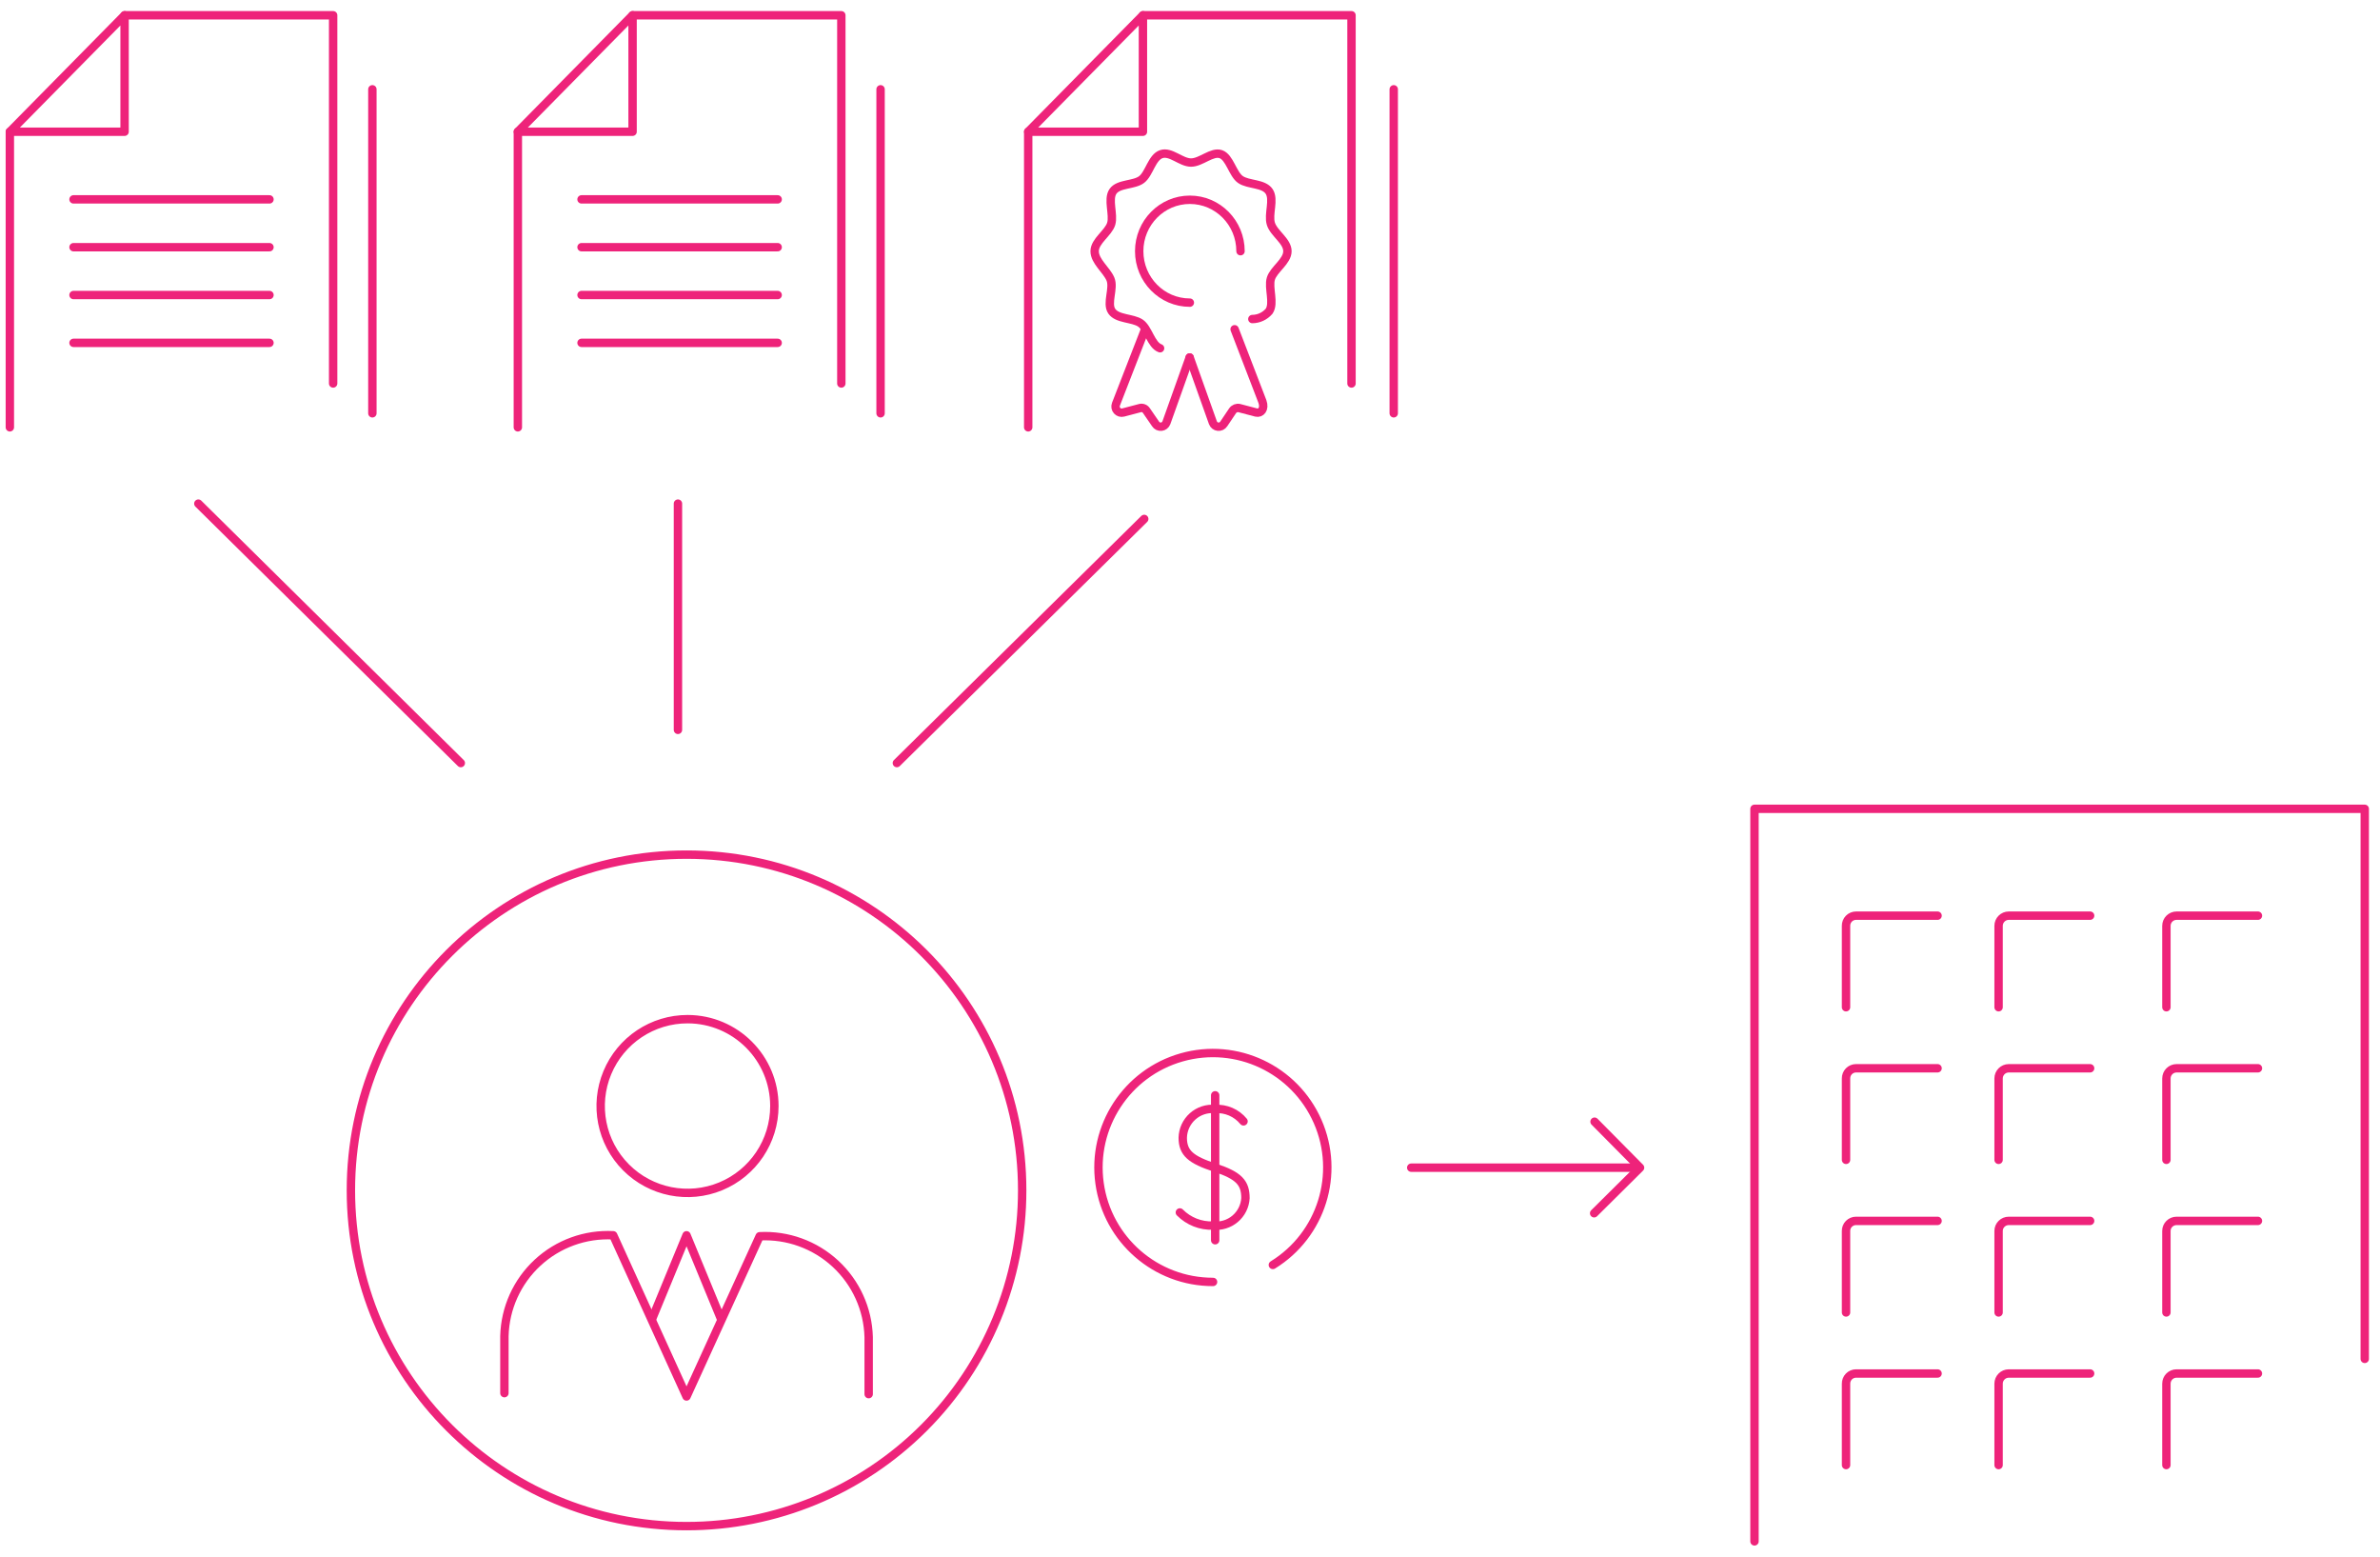<?xml version="1.0" encoding="UTF-8"?>
<svg width="156px" height="102px" viewBox="0 0 156 102" version="1.1" xmlns="http://www.w3.org/2000/svg" xmlns:xlink="http://www.w3.org/1999/xlink">
    <title>3 CMBS Loans</title>
    <g id="Graphic-Articles" stroke="none" stroke-width="1" fill="none" fill-rule="evenodd" stroke-linecap="round" stroke-linejoin="round">
        <g id="The-Top-Ways-to-Finance-Commercial-Real-Estate---mob" transform="translate(-129, -1476)" stroke="#EE237A" stroke-width="0.55">
            <g id="ev-charging-copy-2" transform="translate(16, 1477)">
                <g id="3-CMBS-Loans" transform="translate(113, 0)">
                    <polyline id="Path" points="115 100 115 52 155 52 155 88.042"></polyline>
                    <path d="M127,59 L121.654,59 C121.478,59 121.31,59.071 121.187,59.196 C121.064,59.322 120.997,59.492 121,59.668 L121,65" id="Path"></path>
                    <path d="M137,59 L131.668,59 C131.299,59 131,59.299 131,59.668 L131,65" id="Path"></path>
                    <path d="M148,59 L142.668,59 C142.299,59 142,59.299 142,59.668 L142,65" id="Path"></path>
                    <path d="M127,69 L121.654,69 C121.478,69 121.31,69.071 121.187,69.196 C121.064,69.322 120.997,69.492 121,69.668 L121,75" id="Path"></path>
                    <path d="M137,69 L131.668,69 C131.299,69 131,69.299 131,69.668 L131,75" id="Path"></path>
                    <path d="M148,69 L142.668,69 C142.299,69 142,69.299 142,69.668 L142,75" id="Path"></path>
                    <path d="M127,79 L121.654,79 C121.478,79 121.31,79.07 121.187,79.194 C121.064,79.318 120.997,79.486 121,79.659 L121,85" id="Path"></path>
                    <path d="M137,79 L131.668,79 C131.299,79 131,79.295 131,79.659 L131,85" id="Path"></path>
                    <path d="M148,79 L142.668,79 C142.299,79 142,79.295 142,79.659 L142,85" id="Path"></path>
                    <path d="M127,89 L121.654,89 C121.478,89 121.31,89.071 121.187,89.196 C121.064,89.322 120.997,89.492 121,89.668 L121,95" id="Path"></path>
                    <path d="M137,89 L131.668,89 C131.299,89 131,89.299 131,89.668 L131,95" id="Path"></path>
                    <path d="M148,89 L142.668,89 C142.299,89 142,89.299 142,89.668 L142,95" id="Path"></path>
                    <g id="Group-8" transform="translate(72, 68)">
                        <path d="M7.511,15 C3.766,15.005 0.592,12.248 0.073,8.54 C-0.446,4.831 1.85,1.309 5.452,0.286 C9.054,-0.736 12.858,1.055 14.365,4.483 C15.872,7.91 14.619,11.924 11.431,13.887" id="Path"></path>
                        <path d="M9.509,4.478 C9.052,3.922 8.355,3.62 7.637,3.669 C7.103,3.619 6.572,3.794 6.171,4.152 C5.771,4.509 5.537,5.016 5.525,5.553 C5.525,6.552 6.056,6.995 7.637,7.513 C9.218,8.032 9.635,8.512 9.635,9.511 C9.604,10.036 9.359,10.525 8.957,10.864 C8.556,11.203 8.033,11.363 7.511,11.307 C6.697,11.338 5.908,11.026 5.335,10.447" id="Path"></path>
                        <line x1="7.65" y1="2.771" x2="7.65" y2="12.268" id="Path"></line>
                    </g>
                    <g id="Group-2" transform="translate(23, 55)">
                        <path d="M44,22 C44,9.85 34.15,0 22,0 C9.85,0 0,9.85 0,22 C0,34.15 9.85,44 22,44 C27.836,44.003 33.434,41.687 37.56,37.56 C41.687,33.434 44.003,27.836 44,22 Z" id="Path"></path>
                        <path d="M27.757,16.474 C27.757,18.778 26.369,20.855 24.24,21.735 C22.111,22.615 19.661,22.126 18.034,20.495 C16.407,18.864 15.923,16.414 16.809,14.287 C17.694,12.16 19.773,10.776 22.077,10.782 C25.216,10.789 27.757,13.335 27.757,16.474 L27.757,16.474 Z" id="Path"></path>
                        <path d="M10.062,35.287 L10.062,31.548 C10.108,29.718 10.891,27.984 12.234,26.741 C13.577,25.497 15.366,24.849 17.194,24.943 L22,35.506 L26.793,25.007 C28.622,24.913 30.412,25.561 31.757,26.804 C33.102,28.048 33.889,29.781 33.938,31.612 L33.938,35.352" id="Path"></path>
                        <polyline id="Path" points="19.738 30.43 22 24.943 24.262 30.43"></polyline>
                    </g>
                    <g id="Group-9" transform="translate(100, 75.5) rotate(-90) translate(-100, -75.5) translate(97, 68)">
                        <polyline id="Path" points="0 11.989 2.987 15 6 12.016"></polyline>
                        <line x1="2.987" y1="14.747" x2="2.987" y2="0" id="Path"></line>
                    </g>
                    <g id="Group-6">
                        <g id="Group-7" transform="translate(0.646, 0)">
                            <path d="M75.393,21.82 C74.799,21.61 74.618,20.509 74.101,20.168 C73.584,19.827 72.59,19.919 72.228,19.394 C71.866,18.87 72.396,17.886 72.137,17.283 C71.879,16.68 71.104,16.129 71.104,15.46 C71.104,14.792 72.008,14.267 72.189,13.664 C72.37,13.061 71.944,12.064 72.305,11.54 C72.667,11.015 73.675,11.146 74.179,10.766 C74.683,10.386 74.851,9.31 75.471,9.101 C76.091,8.891 76.763,9.651 77.422,9.651 C78.081,9.651 78.792,8.904 79.373,9.101 C79.954,9.297 80.148,10.412 80.665,10.766 C81.182,11.12 82.177,11.002 82.539,11.54 C82.9,12.077 82.461,13.034 82.655,13.664 C82.849,14.293 83.74,14.792 83.74,15.46 C83.74,16.129 82.836,16.654 82.655,17.257 C82.474,17.86 82.9,18.87 82.539,19.394 C82.261,19.716 81.862,19.903 81.44,19.906" id="Path"></path>
                            <path d="M77.332,22.424 L75.807,26.698 C75.754,26.842 75.626,26.943 75.475,26.959 C75.325,26.976 75.179,26.906 75.096,26.777 L74.502,25.912 C74.412,25.766 74.239,25.697 74.075,25.741 L72.977,26.03 C72.832,26.069 72.677,26.023 72.576,25.909 C72.475,25.796 72.445,25.635 72.499,25.492 L74.411,20.575" id="Path"></path>
                            <path d="M77.332,22.424 L78.856,26.698 C78.909,26.842 79.038,26.943 79.188,26.959 C79.338,26.976 79.484,26.906 79.567,26.777 L80.148,25.912 C80.248,25.771 80.421,25.703 80.588,25.741 L81.686,26.03 C81.996,26.108 82.28,25.807 82.099,25.308 L80.278,20.575" id="Path"></path>
                            <path d="M77.344,18.831 C75.511,18.831 74.024,17.322 74.024,15.46 C74.024,13.599 75.511,12.09 77.344,12.09 C79.178,12.09 80.665,13.599 80.665,15.46" id="Path"></path>
                            <line x1="66.749" y1="27" x2="66.749" y2="7.632" id="Path"></line>
                            <polyline id="Path" points="74.269 0 87.94 0 87.94 24.128"></polyline>
                            <polygon id="Path" points="74.269 7.632 66.749 7.632 74.269 1.13686838e-13"></polygon>
                            <polyline id="Path" points="7.52 0 21.19 0 21.19 24.128"></polyline>
                            <polygon id="Path" points="7.52 7.632 0 7.632 7.52 1.13686838e-13"></polygon>
                            <line x1="4.173" y1="12.064" x2="17.017" y2="12.064" id="Path"></line>
                            <line x1="4.173" y1="15.198" x2="17.017" y2="15.198" id="Path"></line>
                            <line x1="4.173" y1="18.332" x2="17.017" y2="18.332" id="Path"></line>
                            <line x1="4.173" y1="21.466" x2="17.017" y2="21.466" id="Path"></line>
                            <line x1="23.762" y1="4.852" x2="23.762" y2="26.082" id="Path"></line>
                            <polyline id="Path" points="40.817 0 54.5 0 54.5 24.128"></polyline>
                            <polygon id="Path" points="40.817 7.632 33.297 7.632 40.817 1.13686838e-13"></polygon>
                            <line x1="37.471" y1="12.064" x2="50.327" y2="12.064" id="Path"></line>
                            <line x1="37.471" y1="15.198" x2="50.327" y2="15.198" id="Path"></line>
                            <line x1="37.471" y1="18.332" x2="50.327" y2="18.332" id="Path"></line>
                            <line x1="37.471" y1="21.466" x2="50.327" y2="21.466" id="Path"></line>
                            <line x1="57.072" y1="4.852" x2="57.072" y2="26.082" id="Path"></line>
                            <line x1="90.708" y1="4.852" x2="90.708" y2="26.082" id="Path"></line>
                            <line x1="33.297" y1="27" x2="33.297" y2="7.632" id="Path"></line>
                        </g>
                        <line x1="0.646" y1="27" x2="0.646" y2="7.632" id="Path"></line>
                    </g>
                    <g id="Group-3" transform="translate(13, 32)">
                        <line x1="31.437" y1="0" x2="31.437" y2="14.825" id="Path"></line>
                        <line x1="0" y1="0" x2="17.204" y2="17" id="Path"></line>
                        <line x1="62" y1="1.004" x2="45.786" y2="17" id="Path"></line>
                    </g>
                </g>
            </g>
        </g>
    </g>
</svg>